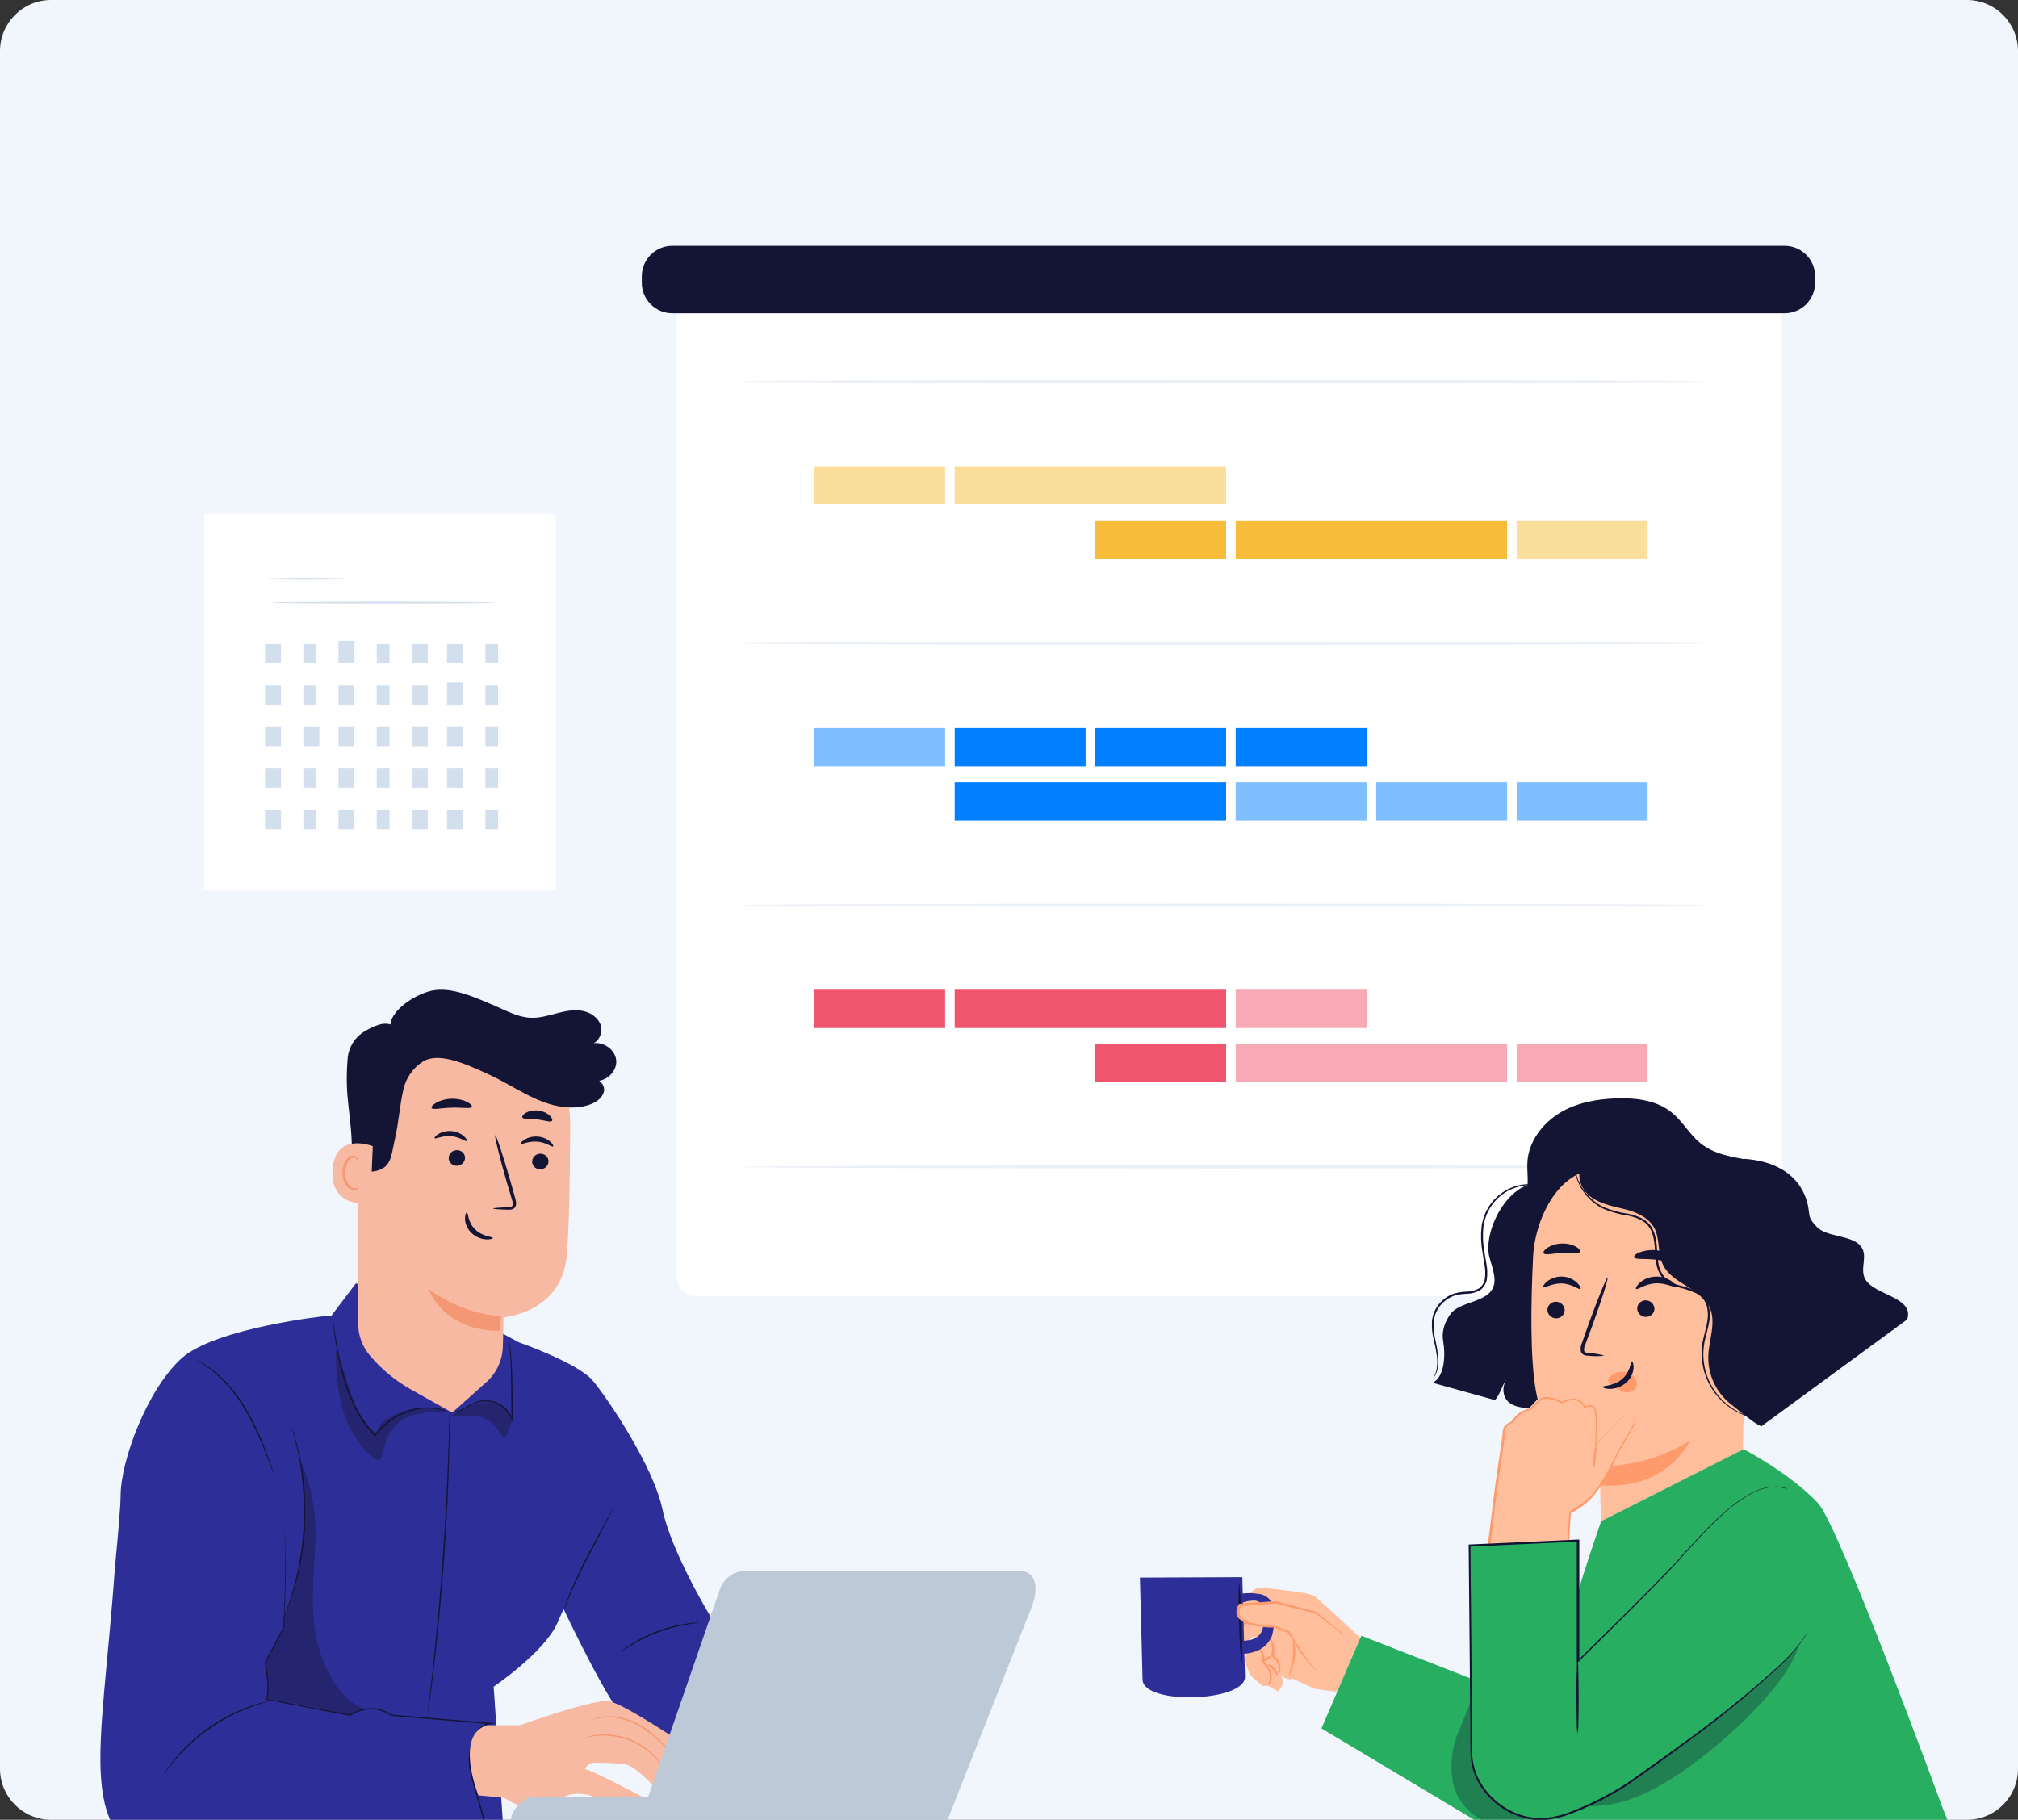 <svg width="632" height="570" viewBox="0 0 632 570" fill="none" xmlns="http://www.w3.org/2000/svg">
<rect x="0" y="0" width="632" height="570" fill="#333333" stroke="none"/>
<g clip-path="url(#clip0_4035_93107)">
<path d="M0 16C0 7.163 7.163 0 16 0H616C624.837 0 632 7.163 632 16V554C632 562.837 624.837 570 616 570H16C7.163 570 0 562.837 0 554V16Z" fill="#F1F6FD"/>
<path d="M552 91H218C214.686 91 212 93.686 212 97V400C212 403.314 214.686 406 218 406H552C555.314 406 558 403.314 558 400V97C558 93.686 555.314 91 552 91Z" fill="white"/>
<rect opacity="0.5" x="255" y="146" width="41" height="12" fill="#F8BC3B"/>
<rect x="343" y="163" width="41" height="12" fill="#F8BC3B"/>
<rect opacity="0.5" x="475" y="163" width="41" height="12" fill="#F8BC3B"/>
<rect opacity="0.5" x="299" y="146" width="85" height="12" fill="#F8BC3B"/>
<rect x="387" y="163" width="85" height="12" fill="#F8BC3B"/>
<rect x="255" y="310" width="41" height="12" fill="#F1556E"/>
<rect opacity="0.5" x="387" y="310" width="41" height="12" fill="#F1556E"/>
<rect x="343" y="327" width="41" height="12" fill="#F1556E"/>
<rect opacity="0.5" x="475" y="327" width="41" height="12" fill="#F1556E"/>
<rect x="299" y="310" width="85" height="12" fill="#F1556E"/>
<rect opacity="0.5" x="387" y="327" width="85" height="12" fill="#F1556E"/>
<rect opacity="0.5" x="255" y="228" width="41" height="12" fill="#0080FF"/>
<rect x="299" y="228" width="41" height="12" fill="#0080FF"/>
<rect x="343" y="228" width="41" height="12" fill="#0080FF"/>
<rect x="387" y="228" width="41" height="12" fill="#0080FF"/>
<rect opacity="0.5" x="431" y="245" width="41" height="12" fill="#0080FF"/>
<rect opacity="0.5" x="387" y="245" width="41" height="12" fill="#0080FF"/>
<rect opacity="0.5" x="475" y="245" width="41" height="12" fill="#0080FF"/>
<rect x="299" y="245" width="85" height="12" fill="#0080FF"/>
<path d="M534 119.5C534 119.769 466.38 120 383 120C299.621 120 232 119.769 232 119.5C232 119.231 299.597 119 383 119C466.403 119 534 119.231 534 119.5Z" fill="#EBF0F7"/>
<path d="M534 201.5C534 201.788 466.38 202 383 202C299.621 202 232 201.788 232 201.5C232 201.212 299.597 201 383 201C466.403 201 534 201.25 534 201.5Z" fill="#EBF0F7"/>
<path d="M534 283.5C534 283.788 466.38 284 383 284C299.621 284 232 283.788 232 283.5C232 283.212 299.597 283 383 283C466.403 283 534 283.231 534 283.5Z" fill="#EBF0F7"/>
<path d="M534 365.5C534 365.769 466.38 366 383 366C299.621 366 232 365.769 232 365.5C232 365.231 299.597 365 383 365C466.403 365 534 365.212 534 365.5Z" fill="#EBF0F7"/>
<path d="M558.914 77H210.544C205.273 77 201 81.273 201 86.544V88.571C201 93.842 205.273 98.115 210.544 98.115H558.914C564.185 98.115 568.458 93.842 568.458 88.571V86.544C568.458 81.273 564.185 77 558.914 77Z" fill="#141434"/>
<path d="M96.525 507.23C96.528 507.214 96.457 507.188 96.315 507.148C96.173 507.116 95.954 507.088 95.673 507.113C95.118 507.153 94.287 507.479 93.661 508.3C93.011 509.106 92.853 510.505 93.459 511.719C93.752 512.325 94.203 512.897 94.803 513.328C95.406 513.762 96.153 514.02 96.934 514.07C97.713 514.117 98.508 513.942 99.127 513.499C99.761 513.075 100.142 512.383 100.266 511.713C100.501 510.351 99.946 509.124 99.213 508.427C97.667 507.111 96.299 507.066 96.33 507.194C96.335 507.21 96.405 507.202 96.54 507.232C96.676 507.264 96.874 507.327 97.121 507.43C97.605 507.641 98.328 507.989 98.996 508.645C99.632 509.292 100.104 510.446 99.872 511.635C99.752 512.218 99.424 512.796 98.883 513.152C98.355 513.523 97.657 513.678 96.959 513.637C96.262 513.593 95.585 513.361 95.05 512.981C94.51 512.601 94.093 512.088 93.818 511.544C93.256 510.447 93.362 509.223 93.911 508.479C94.446 507.714 95.186 507.366 95.697 507.28C95.998 507.224 96.227 507.231 96.366 507.238C96.467 507.243 96.521 507.248 96.524 507.23L96.525 507.23Z" fill="#141434"/>
<path d="M74.947 494.778C74.95 494.815 75.207 494.79 75.674 494.765C76.308 494.731 77.332 494.697 78.64 494.818C80.892 495.014 84.032 495.824 86.879 497.813C89.725 499.805 91.559 502.476 92.514 504.521C93.489 506.58 93.728 507.996 93.814 507.973C93.838 507.968 93.799 507.613 93.66 506.984C93.521 506.355 93.253 505.456 92.794 504.393C91.896 502.278 90.055 499.505 87.129 497.458C84.202 495.413 80.962 494.633 78.665 494.512C77.508 494.444 76.57 494.5 75.93 494.584C75.29 494.668 74.943 494.753 74.947 494.779L74.947 494.778Z" fill="#141434"/>
<path d="M114.84 520.281C114.864 520.269 114.761 520.012 114.52 519.574C114.281 519.134 113.883 518.524 113.308 517.835C112.174 516.457 110.194 514.796 107.569 513.903C104.942 513.009 102.359 513.117 100.618 513.517C99.741 513.712 99.053 513.953 98.595 514.156C98.137 514.356 97.897 514.496 97.908 514.52C97.938 514.596 98.944 514.125 100.678 513.818C102.395 513.504 104.893 513.452 107.429 514.314C109.964 515.177 111.909 516.741 113.077 518.037C114.262 519.337 114.771 520.323 114.841 520.281H114.84Z" fill="#141434"/>
<path d="M88.223 523.692C88.254 523.734 88.827 523.386 89.638 522.672C90.448 521.961 91.474 520.857 92.369 519.467C93.262 518.075 93.843 516.685 94.153 515.654C94.465 514.62 94.544 513.955 94.493 513.945C94.358 513.903 93.772 516.516 92.003 519.233C90.265 521.968 88.129 523.587 88.223 523.692Z" fill="#141434"/>
<path d="M50.075 508.39C50.079 508.376 50.008 508.348 49.866 508.309C49.723 508.277 49.505 508.248 49.224 508.273C48.668 508.313 47.837 508.639 47.212 509.46C46.562 510.266 46.404 511.665 47.009 512.88C47.303 513.486 47.753 514.057 48.354 514.488C48.956 514.922 49.705 515.181 50.484 515.23C51.263 515.276 52.058 515.101 52.678 514.66C53.312 514.235 53.694 513.542 53.816 512.874C54.051 511.511 53.497 510.286 52.764 509.587C51.219 508.272 49.85 508.225 49.879 508.354C49.887 508.371 49.956 508.362 50.091 508.393C50.227 508.424 50.425 508.489 50.672 508.591C51.156 508.802 51.879 509.149 52.547 509.807C53.183 510.453 53.655 511.607 53.424 512.795C53.303 513.379 52.975 513.955 52.434 514.311C51.906 514.683 51.208 514.838 50.51 514.797C49.812 514.753 49.136 514.521 48.601 514.142C48.061 513.762 47.645 513.248 47.37 512.704C46.808 511.607 46.913 510.384 47.463 509.639C47.998 508.874 48.737 508.526 49.249 508.441C49.552 508.384 49.78 508.391 49.92 508.398C50.018 508.403 50.072 508.408 50.075 508.39H50.075Z" fill="#141434"/>
<path d="M68.391 521.442C68.415 521.429 68.312 521.172 68.071 520.733C67.831 520.295 67.434 519.684 66.859 518.994C65.725 517.618 63.746 515.957 61.12 515.062C58.493 514.17 55.909 514.278 54.169 514.678C53.292 514.872 52.604 515.114 52.146 515.315C51.687 515.515 51.448 515.657 51.46 515.681C51.489 515.757 52.495 515.285 54.229 514.979C55.946 514.666 58.443 514.611 60.98 515.475C63.515 516.338 65.46 517.902 66.627 519.197C67.812 520.497 68.322 521.484 68.391 521.442Z" fill="#141434"/>
<path d="M41.782 524.854C41.813 524.895 42.386 524.547 43.196 523.833C44.008 523.122 45.032 522.017 45.928 520.627C46.821 519.236 47.401 517.845 47.712 516.814C48.025 515.781 48.103 515.116 48.052 515.105C47.917 515.063 47.331 517.676 45.563 520.393C43.823 523.128 41.688 524.748 41.782 524.854V524.854Z" fill="#141434"/>
<path d="M56.736 514.867C56.74 514.868 56.759 514.816 56.79 514.71C56.824 514.585 56.867 514.432 56.92 514.236C57.034 513.795 57.193 513.178 57.398 512.385C57.804 510.738 58.389 508.365 59.129 505.364C59.849 502.332 60.72 498.667 61.715 494.481C62.677 490.281 63.795 485.563 64.793 480.378L64.559 480.532C72.49 482.377 81.535 484.481 91.126 486.712L91.347 486.763L91.388 486.542C91.528 485.815 91.678 485.033 91.829 484.247C93.148 477.363 94.417 470.734 95.604 464.532L95.347 464.692C105.329 467.384 114.453 468.7 121.718 469.298L121.864 469.31L121.88 469.167C122.561 463.578 123.11 459.073 123.49 455.937C123.669 454.4 123.808 453.199 123.905 452.358C123.946 451.965 123.978 451.658 124.002 451.429C124.021 451.218 124.028 451.111 124.02 451.11C124.013 451.109 123.993 451.215 123.959 451.423C123.925 451.651 123.878 451.958 123.821 452.348C123.704 453.186 123.539 454.383 123.328 455.917C122.914 459.048 122.319 463.548 121.582 469.129L121.744 468.997C114.498 468.352 105.404 466.999 95.455 464.294L95.241 464.235L95.198 464.454C94.004 470.655 92.728 477.282 91.403 484.164C91.25 484.951 91.101 485.734 90.962 486.459L91.224 486.289C81.629 484.075 72.581 481.987 64.646 480.156L64.449 480.11L64.412 480.309C63.435 485.48 62.339 490.207 61.403 494.41C60.443 498.604 59.601 502.274 58.905 505.311C58.21 508.322 57.661 510.703 57.279 512.356C57.099 513.155 56.96 513.776 56.859 514.222C56.818 514.42 56.786 514.576 56.759 514.702C56.738 514.81 56.73 514.866 56.735 514.867L56.736 514.867Z" fill="#FBFBFA"/>
<path d="M70.854 511.883C70.881 511.89 70.99 511.48 71.166 510.727C71.35 509.903 71.589 508.823 71.88 507.511C72.469 504.776 73.266 500.955 74.144 496.626L73.883 496.797C74.685 496.983 75.526 497.179 76.381 497.378C81.276 498.513 85.711 499.515 88.927 500.22C90.482 500.552 91.768 500.825 92.74 501.032C93.643 501.215 94.145 501.302 94.152 501.273C94.159 501.243 93.669 501.101 92.778 500.868C91.814 500.627 90.54 500.307 88.996 499.921C85.799 499.139 81.374 498.089 76.48 496.954C75.624 496.757 74.783 496.564 73.981 496.378L73.764 496.327L73.72 496.549C72.857 500.876 72.114 504.703 71.6 507.451C71.36 508.774 71.164 509.863 71.014 510.693C70.885 511.457 70.828 511.877 70.854 511.883Z" fill="#EA5663"/>
<path d="M101.671 496.681C101.701 496.687 101.811 496.266 101.984 495.503C102.165 494.657 102.398 493.567 102.677 492.258C103.244 489.516 103.998 485.722 104.803 481.527C104.853 481.271 104.901 481.015 104.947 480.777L104.677 480.946C108.648 482.018 112.259 482.786 114.875 483.259C116.184 483.496 117.243 483.666 117.977 483.768C118.71 483.87 119.116 483.91 119.121 483.88C119.126 483.851 118.728 483.758 118.005 483.605C117.202 483.438 116.172 483.223 114.934 482.965C112.337 482.417 108.748 481.602 104.79 480.527L104.564 480.466L104.52 480.696C104.475 480.933 104.425 481.189 104.376 481.445C103.57 485.641 102.865 489.444 102.376 492.201C102.15 493.52 101.964 494.619 101.818 495.472C101.696 496.245 101.642 496.675 101.672 496.681L101.671 496.681Z" fill="#EA5663"/>
<path d="M132.679 472.643C132.799 472.658 133.046 471.486 133.232 470.026C133.416 468.565 133.47 467.369 133.35 467.354C133.232 467.339 132.985 468.51 132.8 469.971C132.613 471.432 132.561 472.627 132.679 472.643Z" fill="#EA5663"/>
<path d="M222.626 506.514C222.626 506.514 210.249 486.174 207.466 472.75C204.685 459.324 190.312 438.029 185.675 432.474C181.038 426.92 162.492 420.438 162.492 420.438L155.654 416.756L102.681 412.106C102.681 412.106 67.443 415.81 56.778 425.531C46.115 435.252 37.769 457.473 37.769 468.582C37.769 471.468 37.042 480.092 35.967 491.281C31.737 551.183 22.723 576.61 54.037 583.983L158.66 587.906L154.611 528.3C154.611 528.3 170.375 517.653 174.548 508.394C178.72 499.136 176.402 503.764 176.402 503.764C176.402 503.764 191.201 535.175 196.301 538.878C201.402 542.582 260.682 560.746 260.682 560.746L268.801 529.685L222.626 506.514Z" fill="#2E2E98"/>
<path d="M89.108 506.226C89.123 506.231 89.21 506.039 89.364 505.665C89.531 505.25 89.749 504.704 90.023 504.023C90.31 503.31 90.65 502.434 90.984 501.394C91.323 500.357 91.76 499.19 92.115 497.861C92.498 496.542 92.92 495.096 93.271 493.516C93.678 491.95 93.99 490.251 94.332 488.466C94.943 484.883 95.43 480.907 95.602 476.713C95.751 472.514 95.582 468.513 95.244 464.892C95.03 463.087 94.856 461.367 94.563 459.776C94.426 458.979 94.319 458.205 94.169 457.47C94.014 456.736 93.865 456.032 93.723 455.359C93.463 454.009 93.114 452.813 92.844 451.757C92.582 450.696 92.306 449.797 92.065 449.068C91.838 448.369 91.656 447.81 91.518 447.385C91.388 447.002 91.314 446.804 91.299 446.808C91.284 446.813 91.332 447.021 91.435 447.411C91.553 447.842 91.708 448.408 91.903 449.115C92.117 449.85 92.37 450.754 92.608 451.817C92.855 452.876 93.182 454.073 93.422 455.423C93.555 456.096 93.694 456.799 93.839 457.531C93.979 458.265 94.077 459.037 94.206 459.832C94.483 461.419 94.642 463.132 94.845 464.932C95.159 468.537 95.315 472.519 95.168 476.695C94.996 480.869 94.524 484.827 93.936 488.397C93.607 490.177 93.309 491.872 92.92 493.436C92.586 495.011 92.183 496.457 91.819 497.777C91.484 499.106 91.07 500.275 90.754 501.317C90.442 502.361 90.127 503.243 89.864 503.964C89.623 504.657 89.43 505.212 89.283 505.633C89.154 506.017 89.093 506.22 89.108 506.226V506.226Z" fill="#141434"/>
<path d="M51.35 555.672C51.363 555.681 51.458 555.57 51.629 555.354C51.825 555.096 52.065 554.78 52.354 554.396C52.661 553.974 53.042 553.464 53.516 552.894C53.984 552.322 54.492 551.647 55.121 550.961C55.731 550.258 56.403 549.491 57.175 548.713C57.916 547.909 58.777 547.116 59.666 546.267C61.488 544.613 63.582 542.896 65.912 541.272C68.256 539.668 70.605 538.317 72.798 537.199C73.907 536.668 74.954 536.143 75.971 535.734C76.971 535.287 77.927 534.93 78.802 534.608C79.667 534.262 80.478 534.028 81.179 533.792C81.88 533.55 82.494 533.374 82.997 533.237C83.458 533.101 83.838 532.989 84.151 532.896C84.414 532.814 84.55 532.763 84.547 532.749C84.544 532.734 84.4 532.756 84.13 532.812C83.812 532.883 83.424 532.968 82.953 533.073C82.442 533.185 81.819 533.338 81.108 533.559C80.397 533.775 79.576 533.991 78.698 534.319C77.811 534.625 76.844 534.967 75.831 535.402C74.802 535.799 73.742 536.315 72.619 536.841C70.401 537.947 68.026 539.298 65.664 540.915C63.316 542.551 61.212 544.293 59.393 545.974C58.505 546.837 57.648 547.645 56.912 548.467C56.146 549.259 55.484 550.042 54.886 550.763C54.268 551.466 53.776 552.157 53.323 552.746C52.865 553.332 52.503 553.86 52.216 554.298C51.953 554.701 51.735 555.033 51.556 555.305C51.409 555.538 51.338 555.664 51.35 555.672L51.35 555.672Z" fill="#141434"/>
<path d="M133.9 537.228C133.907 537.229 133.926 537.148 133.953 536.987C133.982 536.803 134.02 536.568 134.066 536.274C134.161 535.616 134.293 534.697 134.461 533.528C134.799 531.142 135.247 527.683 135.76 523.406C136.789 514.85 138.016 503.004 138.977 489.89C139.931 476.772 140.438 464.873 140.661 456.258C140.775 451.951 140.835 448.465 140.848 446.056C140.851 444.875 140.854 443.947 140.855 443.281C140.853 442.985 140.85 442.747 140.847 442.559C140.843 442.398 140.837 442.314 140.829 442.313C140.821 442.313 140.813 442.397 140.803 442.559C140.794 442.746 140.783 442.983 140.769 443.279C140.747 443.944 140.717 444.873 140.678 446.053C140.601 448.491 140.49 451.967 140.355 456.248C140.052 464.858 139.498 476.747 138.543 489.858C137.583 502.966 136.405 514.809 135.454 523.37C134.967 527.626 134.571 531.081 134.294 533.506C134.161 534.679 134.055 535.602 133.98 536.263C133.951 536.558 133.928 536.795 133.909 536.982C133.896 537.143 133.893 537.228 133.9 537.228H133.9Z" fill="#141434"/>
<path d="M176.528 504.363C176.557 504.373 176.757 503.918 177.097 503.087C177.429 502.255 177.928 501.056 178.557 499.584C179.813 496.635 181.686 492.623 183.92 488.271C186.161 483.957 188.188 480.055 189.7 477.145C190.428 475.714 191.007 474.553 191.391 473.74C191.777 472.929 191.977 472.475 191.951 472.462C191.924 472.448 191.673 472.877 191.24 473.664C190.777 474.518 190.166 475.643 189.428 477.003C187.906 479.827 185.773 483.714 183.533 488.074C181.295 492.432 179.459 496.479 178.272 499.465C177.679 500.958 177.223 502.175 176.938 503.028C176.648 503.878 176.501 504.352 176.528 504.362V504.363Z" fill="#141434"/>
<path d="M194.402 517.44C194.42 517.464 194.739 517.268 195.299 516.895C195.854 516.515 196.674 515.989 197.7 515.365C199.751 514.114 202.694 512.557 206.126 511.27C209.562 509.989 212.805 509.233 215.174 508.832C216.358 508.629 217.324 508.489 217.992 508.411C218.659 508.325 219.029 508.264 219.027 508.234C219.025 508.204 218.651 508.209 217.976 508.242C217.3 508.269 216.325 508.363 215.126 508.528C212.73 508.855 209.442 509.57 205.973 510.862C202.509 512.163 199.559 513.779 197.538 515.104C196.525 515.766 195.728 516.334 195.2 516.757C194.668 517.175 194.384 517.416 194.402 517.441V517.44Z" fill="#141434"/>
<path d="M104.056 412.178C104.041 412.181 104.058 412.413 104.104 412.857C104.159 413.339 104.233 413.983 104.325 414.792C104.543 416.47 104.844 418.899 105.354 421.883C105.866 424.864 106.562 428.41 107.695 432.258C108.857 436.087 110.464 440.247 112.95 444.175C114.234 446.246 115.76 448.077 117.305 449.748L117.475 449.932L117.63 449.727C119.874 446.735 122.726 444.534 125.561 443.158C126.967 442.435 128.4 441.993 129.737 441.622C131.091 441.324 132.368 441.124 133.539 441.112C135.879 441.055 137.74 441.458 138.956 441.873C140.172 442.298 140.81 442.614 140.828 442.574C140.834 442.562 140.678 442.479 140.372 442.331C140.061 442.199 139.626 441.931 139.005 441.733C137.792 441.269 135.913 440.816 133.533 440.837C132.342 440.832 131.041 441.016 129.66 441.303C128.298 441.665 126.835 442.102 125.398 442.826C122.504 444.203 119.586 446.425 117.288 449.474L117.611 449.453C116.092 447.798 114.587 445.989 113.317 443.942C110.861 440.06 109.255 435.943 108.079 432.144C106.932 428.325 106.206 424.797 105.656 421.829C105.108 418.86 104.762 416.437 104.493 414.769C104.367 413.965 104.266 413.324 104.191 412.845C104.117 412.405 104.071 412.176 104.056 412.178L104.056 412.178Z" fill="#141434"/>
<path d="M103.344 412.703L111.393 402.051L120.139 402.326L148.566 417.32L103.344 412.703Z" fill="#2E2E98"/>
<path d="M140.827 442.574C140.829 442.589 140.988 442.584 141.29 442.564C141.591 442.535 142.037 442.481 142.599 442.348C143.73 442.107 145.306 441.473 147.088 440.434C147.975 439.903 148.964 439.411 150.141 439.17C151.301 438.92 152.602 438.883 153.91 439.165C156.521 439.691 159.131 441.722 160.22 444.642L160.676 445.866L160.642 444.561C160.633 444.237 160.624 443.889 160.614 443.539C160.511 436.971 160.506 431.007 160.237 426.699C160.117 424.545 159.943 422.805 159.767 421.611C159.689 421.012 159.596 420.55 159.529 420.24C159.465 419.929 159.423 419.767 159.409 419.769C159.367 419.777 159.484 420.433 159.599 421.631C159.723 422.827 159.849 424.564 159.929 426.715C160.119 431.017 160.077 436.966 160.179 443.55C160.188 443.902 160.198 444.249 160.207 444.575L160.628 444.492C159.478 441.42 156.735 439.31 153.991 438.778C151.228 438.199 148.638 439.023 146.937 440.173C145.182 441.241 143.663 441.9 142.559 442.189C141.459 442.495 140.821 442.53 140.827 442.574L140.827 442.574Z" fill="#141434"/>
<path d="M112.174 350.618L112.173 414.582C112.173 418.235 113.467 421.774 115.825 424.568C119.441 428.854 123.798 432.458 128.689 435.208L141.612 442.474L152.301 432.946C155.445 430.143 157.308 426.184 157.476 421.98C157.661 417.32 157.66 412.626 157.66 412.626C157.66 412.626 175.772 411.327 177.471 393.497C178.272 385.101 178.526 367.904 178.57 352.058C178.62 333.978 164.734 318.9 146.688 317.408L146.177 317.366C127.487 316.914 112.109 331.952 112.174 350.618H112.174Z" fill="#F7B9A1"/>
<path d="M156.93 412.211C156.93 412.211 145.555 412.195 134.171 403.671C134.171 403.671 138.615 416.972 156.588 416.838L156.93 412.211Z" fill="#F39873"/>
<path d="M171.775 363.882C171.71 365.231 170.513 366.291 169.099 366.25C167.689 366.208 166.595 365.084 166.66 363.734C166.723 362.384 167.92 361.323 169.331 361.364C170.744 361.405 171.838 362.532 171.775 363.882Z" fill="#141434"/>
<path d="M173.226 359.092C172.882 359.398 171.067 357.81 168.318 357.59C165.577 357.331 163.443 358.576 163.173 358.214C163.039 358.054 163.411 357.481 164.341 356.915C165.259 356.352 166.784 355.855 168.495 356.004C170.206 356.155 171.593 356.902 172.367 357.615C173.158 358.332 173.395 358.956 173.226 359.092V359.092Z" fill="#141434"/>
<path d="M145.634 362.776C145.571 364.126 144.373 365.184 142.96 365.144C141.55 365.103 140.455 363.979 140.519 362.628C140.582 361.279 141.78 360.218 143.192 360.259C144.605 360.299 145.699 361.426 145.634 362.776V362.776Z" fill="#141434"/>
<path d="M146.18 357.372C145.835 357.678 144.016 356.09 141.271 355.87C138.529 355.612 136.396 356.856 136.125 356.495C135.992 356.334 136.361 355.761 137.295 355.195C138.211 354.631 139.737 354.135 141.448 354.283C143.157 354.435 144.545 355.183 145.319 355.894C146.109 356.612 146.347 357.237 146.18 357.372Z" fill="#141434"/>
<path d="M154.467 378.538C154.467 378.382 156.199 378.228 158.996 378.104C159.703 378.089 160.379 378.005 160.536 377.537C160.743 377.044 160.512 376.265 160.24 375.421C159.721 373.673 159.178 371.839 158.608 369.917C156.355 362.085 154.788 355.669 155.104 355.581C155.421 355.493 157.503 361.77 159.755 369.602C160.293 371.532 160.809 373.372 161.298 375.132C161.497 375.95 161.879 376.89 161.434 377.911C161.201 378.419 160.655 378.756 160.195 378.84C159.734 378.939 159.339 378.914 158.991 378.907C156.192 378.827 154.464 378.696 154.467 378.539L154.467 378.538Z" fill="#141434"/>
<path d="M146.218 379.768C146.668 379.779 146.425 382.756 148.803 385.081C151.175 387.412 154.382 387.34 154.37 387.758C154.397 387.948 153.615 388.277 152.27 388.203C150.951 388.14 149.063 387.558 147.609 386.137C146.159 384.712 145.632 382.928 145.632 381.697C145.622 380.444 146.015 379.734 146.218 379.768H146.218Z" fill="#141434"/>
<path d="M147.781 346.681C147.448 347.405 144.734 346.825 141.48 346.946C138.221 347.002 135.544 347.73 135.172 347.026C135.008 346.689 135.519 346.025 136.63 345.391C137.731 344.756 139.45 344.207 141.404 344.152C143.356 344.101 145.102 344.555 146.237 345.128C147.38 345.702 147.927 346.338 147.782 346.681H147.781Z" fill="#141434"/>
<path d="M172.876 351.07C172.341 351.653 170.502 350.85 168.228 350.632C165.963 350.333 163.991 350.703 163.601 350.015C163.433 349.682 163.788 349.083 164.679 348.563C165.557 348.043 166.985 347.679 168.545 347.855C170.105 348.033 171.413 348.71 172.152 349.413C172.903 350.12 173.114 350.784 172.876 351.07Z" fill="#141434"/>
<path d="M132.429 332.488L132.325 332.557C129.293 334.567 127.142 337.66 126.345 341.206C126.316 341.33 126.29 341.449 126.265 341.561C125.144 346.594 124.842 351.785 123.671 356.806C122.501 361.828 122.716 365.666 117.678 366.798C114.5 367.512 111.796 365.746 110.662 363.953C110.224 363.259 110.216 362.388 110.22 361.567C110.286 349.195 107.793 344.391 108.882 331.537C109.178 328.039 111.1 324.892 114.118 323.089C116.973 321.384 120.43 319.656 123.308 321.319C126.194 322.987 129.603 328.903 131.729 331.468L132.43 332.488H132.429Z" fill="#141434"/>
<path d="M116.754 359.031C116.46 358.875 104.77 354.388 104.149 366.624C103.528 378.859 115.96 376.959 115.999 376.608C116.038 376.259 116.754 359.031 116.754 359.031Z" fill="#F7B9A1"/>
<path d="M112.486 371.784C112.434 371.742 112.265 371.922 111.895 372.069C111.536 372.212 110.925 372.292 110.298 372.021C109.028 371.481 108.042 369.373 108.094 367.166C108.12 366.05 108.407 365.002 108.847 364.144C109.267 363.268 109.878 362.672 110.536 362.589C111.192 362.472 111.634 362.886 111.767 363.237C111.913 363.587 111.823 363.827 111.887 363.852C111.919 363.884 112.16 363.66 112.087 363.15C112.049 362.905 111.92 362.609 111.644 362.359C111.362 362.105 110.936 361.962 110.479 361.988C109.53 362.005 108.636 362.831 108.153 363.772C107.617 364.715 107.268 365.893 107.239 367.145C107.192 369.614 108.34 371.985 110.085 372.586C110.936 372.854 111.669 372.631 112.055 372.361C112.449 372.079 112.528 371.807 112.486 371.783L112.486 371.784Z" fill="#F39873"/>
<path d="M122.737 323.173C120.134 318.044 128.959 311.714 135.149 310.314C141.339 308.914 149.041 312.506 154.881 314.99C158.564 316.558 162.194 318.619 166.195 318.785C168.877 318.896 171.509 318.135 174.107 317.453C176.703 316.771 179.399 316.156 182.052 316.559C184.707 316.961 187.34 318.606 188.147 321.162C188.956 323.72 187.223 326.987 184.542 327.137C188.078 325.56 192.77 328.403 193.003 332.264C193.237 336.123 188.924 339.51 185.221 338.375C187.069 337.204 189.553 339.596 189.159 341.745C188.765 343.894 186.666 345.308 184.598 346.018C179.315 347.832 173.432 346.628 168.303 344.419C163.174 342.21 158.511 339.044 153.438 336.708C148.366 334.373 139.889 330.233 134.486 331.647C130.508 332.688 127.432 337.114 125.335 335.908C123.308 334.742 122.154 332.425 121.921 330.101C121.69 327.777 122.215 325.451 122.738 323.173H122.737Z" fill="#141434"/>
<path d="M151.96 570.639L151.883 570.366C151.091 567.549 150.307 564.755 149.528 561.984L149.471 561.78C149.102 560.462 148.734 559.151 148.367 557.845L148.325 557.699C147.947 556.373 147.576 555.07 147.399 553.728C146.984 550.964 147.264 548.13 148.117 545.532C148.554 544.241 149.18 543.012 150.069 542.011C150.936 541.013 152.147 540.251 153.399 540.056L155.113 539.79L153.403 539.647C142.625 538.742 132.318 537.878 122.579 537.062C120.64 535.679 118.281 534.926 115.973 535.051C113.677 535.155 111.491 535.889 109.599 537.056L83.66 532.15C83.948 531.184 84.023 530.201 84.059 529.245C84.089 528.232 84.057 527.235 83.976 526.259C83.823 524.326 83.55 522.47 83.192 520.676C84.798 517.687 86.3 514.891 87.711 512.266L88.968 509.928L88.98 509.904L88.982 509.877C89.393 500.259 89.536 492.677 89.467 487.502C89.439 484.915 89.341 482.929 89.202 481.596C89.136 480.928 89.069 480.425 88.98 480.093C88.908 479.76 88.863 479.594 88.863 479.594C88.863 479.594 88.886 479.767 88.947 480.101C89.026 480.433 89.083 480.935 89.138 481.603C89.255 482.934 89.333 484.918 89.342 487.504C89.37 492.67 89.19 500.239 88.745 509.839C86.964 513.129 85.035 516.695 82.925 520.589L82.902 520.633L82.912 520.684C83.266 522.476 83.537 524.347 83.686 526.282C83.762 527.25 83.792 528.236 83.759 529.235C83.721 530.229 83.634 531.253 83.317 532.22L83.263 532.386L83.434 532.418C91.42 533.946 100.173 535.62 109.6 537.422L109.668 537.435L109.735 537.393C111.566 536.254 113.748 535.514 115.987 535.42C118.237 535.302 120.515 536.041 122.4 537.398L122.443 537.429L122.496 537.434L152.223 539.959C151.268 540.337 150.435 540.973 149.761 541.734C148.821 542.79 148.172 544.069 147.722 545.398C146.844 548.065 146.558 550.956 146.98 553.787C147.161 555.162 147.545 556.509 147.922 557.834L147.958 557.959C148.343 559.333 148.729 560.712 149.118 562.098C149.895 564.869 150.679 567.664 151.468 570.481C151.479 570.466 151.867 570.639 151.96 570.639Z" fill="#141434"/>
<path d="M61.343 425.867C61.326 425.9 61.872 426.203 62.831 426.79C63.792 427.374 65.143 428.287 66.697 429.555C69.827 432.069 73.592 436.241 76.713 441.52C79.836 446.801 81.91 451.985 83.398 455.72C84.114 457.552 84.7 459.055 85.133 460.163C85.328 460.649 85.489 461.046 85.618 461.367C85.733 461.64 85.8 461.782 85.813 461.777C85.828 461.771 85.788 461.621 85.7 461.337C85.591 461.009 85.456 460.601 85.292 460.104C84.928 459.038 84.389 457.498 83.686 455.61C82.269 451.843 80.234 446.618 77.086 441.298C73.942 435.977 70.097 431.789 66.892 429.316C65.298 428.066 63.91 427.186 62.917 426.643C62.43 426.356 62.026 426.18 61.762 426.045C61.493 425.915 61.35 425.854 61.343 425.867V425.867Z" fill="#141434"/>
<path opacity="0.4" d="M109.629 537.258C110.137 537.258 111.997 535.682 114.629 535.419C104.279 531.975 99.21 517.481 98.272 507.954C97.439 499.507 98.46 491.003 98.774 482.522C99.079 474.263 97.732 465.738 94.377 458.178C94.456 458.647 94.529 459.131 94.614 459.622C94.907 461.213 95.081 462.933 95.296 464.739C95.633 468.36 95.802 472.361 95.653 476.559C95.481 480.753 94.995 484.73 94.383 488.313C94.041 490.097 93.729 491.797 93.323 493.363C92.972 494.942 92.55 496.388 92.167 497.708C91.811 499.036 91.375 500.203 91.036 501.24C90.701 502.28 90.361 503.156 90.075 503.869C89.8 504.55 89.582 505.097 89.415 505.511C89.296 505.797 89.218 505.978 89.181 506.044C89.136 507.235 89.087 508.462 89.033 509.724L89.031 509.75L89.019 509.774C87.252 513.064 85.336 516.629 83.243 520.523C83.601 522.316 83.873 524.173 84.027 526.106C84.108 527.081 84.14 528.078 84.111 529.092C84.074 530.047 84 531.03 83.711 531.996C87.277 532.67 90.995 533.373 94.856 534.104C99.032 534.736 103.104 536.012 107.261 536.733C107.66 536.802 109.22 537.258 109.629 537.258ZM89.185 505.945C89.213 505.846 89.263 505.69 89.334 505.479C89.374 505.363 89.418 505.238 89.466 505.103C89.401 505.239 89.335 505.376 89.268 505.513C89.268 505.513 89.243 505.643 89.187 505.891C89.187 505.909 89.186 505.927 89.185 505.945ZM95.268 472.189C95.236 469.593 95.099 467.107 94.896 464.778C94.811 464.024 94.734 463.286 94.652 462.566C94.979 465.931 95.19 469.12 95.268 472.189Z" fill="#141434"/>
<path d="M89.13 506.198C89.167 506.132 89.245 505.951 89.364 505.665C89.531 505.25 89.749 504.704 90.023 504.023C90.31 503.31 90.65 502.434 90.984 501.394C91.323 500.357 91.76 499.19 92.115 497.862C92.498 496.542 92.92 495.096 93.271 493.517C93.678 491.95 93.99 490.251 94.332 488.467C94.943 484.883 95.43 480.907 95.602 476.713C95.751 472.515 95.582 468.513 95.244 464.893C95.03 463.087 94.856 461.367 94.563 459.776C94.478 459.284 94.405 458.801 94.326 458.332C94.236 458.127 94.145 457.924 94.051 457.723C94.26 459.433 94.444 461.097 94.601 462.72C94.683 463.44 94.76 464.179 94.845 464.932C95.048 467.261 95.185 469.748 95.217 472.343C95.406 479.772 94.81 486.492 93.164 493.274C92.239 497.085 91.341 501.175 89.414 505.257C89.367 505.392 89.323 505.517 89.283 505.633C89.212 505.844 89.162 506 89.133 506.1C89.132 506.132 89.131 506.165 89.13 506.198Z" fill="#141434"/>
<path d="M94.801 534.258C90.939 533.528 87.222 532.824 83.656 532.15C83.944 531.184 84.019 530.201 84.055 529.246C84.085 528.232 84.053 527.235 83.972 526.26C83.818 524.327 83.546 522.47 83.188 520.678C85.281 516.783 87.197 513.218 88.964 509.929L88.976 509.905L88.978 509.878C89.031 508.616 89.081 507.389 89.126 506.198C89.127 506.165 89.129 506.132 89.129 506.1C89.13 506.082 89.131 506.064 89.132 506.046C89.076 506.293 88.988 506.655 88.863 507.12C88.824 508.007 88.784 508.914 88.742 509.839C87.858 511.47 86.938 513.171 85.978 514.945C85.463 516.066 84.874 517.26 84.202 518.508C83.796 519.259 83.218 519.865 83.043 520.656C83.043 520.656 83.175 521.804 83.335 523.176C83.457 524.013 83.557 524.864 83.635 525.728C83.712 526.381 83.781 526.947 83.826 527.306C84.035 528.957 83.459 532.269 83.459 532.269C83.459 532.269 87.817 533.119 89.113 533.344C91.004 533.672 92.901 533.971 94.801 534.259V534.258Z" fill="#141434"/>
<path opacity="0.4" d="M157.802 450.029C157.892 450.029 157.986 450.013 158.081 449.976C158.464 449.829 158.653 449.409 158.804 449.027C159.3 447.775 159.796 446.523 160.291 445.271L160.387 445.558C160.368 445.298 160.331 445.041 160.276 444.789L160.221 444.642C159.459 442.599 157.952 440.991 156.221 440.029C156.085 439.967 155.947 439.909 155.807 439.855C154.703 439.43 153.533 439.245 152.352 439.245C150.961 439.245 149.556 439.502 148.231 439.928C148.012 439.997 147.797 440.071 147.583 440.149C147.414 440.241 147.25 440.338 147.089 440.433C145.716 441.234 144.465 441.795 143.446 442.12C142.734 442.522 142.03 442.94 141.329 443.357C142.021 443.5 142.721 443.549 143.425 443.549C144.122 443.549 144.823 443.502 145.524 443.455C146.225 443.408 146.927 443.362 147.627 443.362C148.079 443.362 148.529 443.381 148.978 443.432C152.106 443.793 154.994 445.818 156.391 448.635C156.699 449.255 157.19 450.029 157.802 450.029H157.802Z" fill="#141434"/>
<path d="M160.281 444.789C159.83 442.701 158.202 440.929 156.226 440.029C157.957 440.991 159.464 442.599 160.226 444.642L160.281 444.789ZM143.451 442.12C144.47 441.795 145.721 441.234 147.094 440.433C147.255 440.338 147.419 440.241 147.588 440.149C146.152 440.671 144.787 441.367 143.451 442.12H143.451Z" fill="#141434"/>
<path opacity="0.4" d="M118.479 457.382C118.507 457.382 118.536 457.38 118.565 457.377C119.174 457.311 119.46 456.607 119.616 456.016C120.43 452.941 121.187 449.718 123.206 447.258C125.087 444.966 127.898 443.585 130.784 442.898C133.66 442.214 136.643 442.157 139.6 442.106C139.407 442.033 139.193 441.955 138.958 441.873C137.819 441.485 136.117 441.106 133.984 441.106C133.838 441.106 133.69 441.108 133.541 441.112C132.37 441.124 131.093 441.324 129.738 441.622C128.401 441.993 126.969 442.436 125.563 443.158C122.935 444.434 120.292 446.418 118.132 449.083C118.134 449.092 118.135 449.101 118.136 449.109C118.131 449.106 118.126 449.102 118.121 449.099C117.955 449.304 117.792 449.513 117.632 449.726L117.477 449.932L117.307 449.747C115.762 448.077 114.236 446.246 112.952 444.175C110.466 440.247 108.859 436.087 107.697 432.258C106.929 429.651 106.362 427.181 105.917 424.933C105.672 424.42 105.412 423.916 105.134 423.418C105.234 429.605 105.652 435.855 107.457 441.775C109.263 447.696 112.57 453.314 117.565 456.978C117.837 457.179 118.146 457.382 118.479 457.382V457.382ZM117.446 449.269C117.552 449.132 117.66 448.996 117.769 448.861C116.66 448.085 115.683 447.16 114.82 446.13C115.657 447.244 116.547 448.284 117.445 449.269H117.446ZM118.122 448.438C120.272 445.916 122.844 444.042 125.4 442.826C126.837 442.102 128.3 441.665 129.662 441.304C130.165 441.199 130.656 441.108 131.136 441.035C127.744 441.366 124.422 442.432 121.503 444.191C120.6 444.735 119.723 445.354 119.067 446.179C118.553 446.827 118.189 447.621 118.121 448.438L118.122 448.438ZM139.783 442.046L140.105 441.917C139.319 441.675 138.519 441.477 137.711 441.323C138.202 441.45 138.636 441.591 139.008 441.733C139.307 441.829 139.563 441.941 139.783 442.046L139.783 442.046ZM111.87 441.451C111.197 440.059 110.63 438.607 110.136 437.16C108.925 433.61 108.032 429.922 106.602 426.472C107.004 428.259 107.486 430.162 108.081 432.144C109.008 435.139 110.202 438.332 111.87 441.451Z" fill="#141434"/>
<path d="M117.476 449.932L117.631 449.726C117.79 449.513 117.953 449.304 118.119 449.099C118.001 449.021 117.883 448.942 117.768 448.861C117.658 448.996 117.55 449.131 117.444 449.269C116.546 448.284 115.656 447.244 114.819 446.13C113.646 444.729 112.68 443.133 111.868 441.451C110.2 438.331 109.006 435.139 108.08 432.144C107.485 430.162 107.003 428.259 106.6 426.472C106.385 425.953 106.158 425.439 105.916 424.933C106.361 427.181 106.928 429.651 107.696 432.258C108.858 436.087 110.465 440.247 112.95 444.175C114.235 446.246 115.761 448.077 117.306 449.747L117.476 449.932L117.476 449.932ZM118.131 449.083C120.291 446.417 122.933 444.434 125.561 443.158C126.968 442.435 128.4 441.992 129.737 441.622C131.092 441.324 132.368 441.124 133.539 441.112C133.689 441.108 133.837 441.106 133.982 441.106C136.116 441.106 137.818 441.484 138.957 441.873C139.192 441.955 139.406 442.033 139.598 442.106C139.61 442.106 139.621 442.105 139.633 442.105L139.781 442.046C139.562 441.941 139.305 441.829 139.006 441.733C138.634 441.591 138.2 441.45 137.709 441.324C136.297 441.056 134.86 440.923 133.422 440.923C132.659 440.923 131.895 440.961 131.135 441.035C130.655 441.108 130.164 441.199 129.66 441.303C128.298 441.665 126.836 442.102 125.399 442.826C122.843 444.042 120.27 445.916 118.12 448.437C118.103 448.652 118.105 448.868 118.131 449.083Z" fill="#141434"/>
<path d="M152.625 540.379H162.858C162.858 540.379 185.946 532.05 190.692 532.846C194.968 533.561 210.622 543.945 213.689 545.999C214.031 546.23 214.289 546.557 214.432 546.944C215.057 548.634 214.233 550.515 212.565 551.203L212.241 551.337L212.381 551.803C212.555 552.378 212.65 553.029 212.617 553.667C212.501 555.863 209.547 556.531 208.422 554.641L209.013 555.687C209.252 556.114 209.366 556.599 209.34 557.087L209.287 558.038C209.228 559.095 208.525 560.006 207.518 560.333C206.56 560.645 205.508 560.373 204.831 559.629C202.845 557.449 198.556 553.082 195.656 552.6C193.076 552.17 188.776 552.115 186.18 552.125C184.858 552.131 183.681 552.944 183.2 554.173C184.923 554.296 196.918 560.542 201.164 562.778C202.477 563.47 203.461 564.718 203.632 566.189C203.788 567.516 203.116 568.906 200.488 568.293C194.847 566.978 184.696 562.318 184.696 562.318C184.696 562.318 179.46 560.825 176.067 563.214C171.297 566.576 169.111 567.808 165.013 566.451C160.915 565.095 157.894 563.149 157.894 563.149L149.822 562.344C149.822 562.344 142.189 543.298 152.625 540.379V540.379Z" fill="#F7B9A1"/>
<path d="M183.113 544.271C183.133 544.358 184.751 543.84 187.45 543.67C190.129 543.487 193.941 543.798 197.734 545.414C201.528 547.03 204.39 549.563 206.111 551.621C207.856 553.684 208.601 555.21 208.678 555.163C208.7 555.152 208.533 554.764 208.164 554.097C207.797 553.43 207.202 552.495 206.349 551.425C204.666 549.29 201.778 546.663 197.905 545.014C194.033 543.364 190.136 543.099 187.428 543.363C186.065 543.489 184.976 543.706 184.24 543.904C183.502 544.099 183.106 544.246 183.113 544.271H183.113Z" fill="#F39873"/>
<path d="M185.555 538.672C185.581 538.778 187.223 537.974 190.069 537.886C192.891 537.765 196.86 538.613 200.57 540.855C204.281 543.106 207.058 545.96 209.032 548.003C209.969 548.997 210.749 549.824 211.351 550.464C211.901 551.043 212.215 551.356 212.237 551.337C212.259 551.317 211.989 550.967 211.478 550.351C210.968 549.736 210.217 548.855 209.258 547.794C207.336 545.692 204.57 542.774 200.795 540.482C197.012 538.196 192.935 537.375 190.056 537.58C188.614 537.666 187.465 537.929 186.706 538.192C186.318 538.302 186.037 538.447 185.841 538.523C185.647 538.607 185.548 538.658 185.554 538.672L185.555 538.672Z" fill="#F39873"/>
<path d="M296.672 570.229L322.913 503.807C325.226 498.174 325.077 492 318.981 492H233.574C229.9 492 226.635 494.336 225.455 497.81L203.008 562.785L166.794 562.911C164.665 562.921 159.999 566.439 159.999 570.229H296.672Z" fill="#BEC9D8"/>
<path d="M480.87 370.629C471.505 371.526 464.488 386.035 466.453 393.777C467.416 397.536 469.46 401.783 466.585 404.83C463.709 407.877 457.352 408.088 454.595 411.175C454.595 411.175 451.139 415.132 451.957 419.933C452.775 424.734 452.406 431.171 448.699 433.123L468.22 438.544C470.041 436.421 470.595 433.268 472.415 431.092C470.318 433.347 468.682 440.931 478.931 441.024L484.827 434.956C502.462 438.148 521.047 442.356 534.329 433.822" fill="#141434"/>
<path d="M572.12 405.938C570.604 402.43 568.309 399.251 567.174 395.597C564.734 387.749 567.807 378.384 563.217 371.539C559.986 366.658 553.866 364.693 548.141 363.48C542.417 362.266 536.995 361.725 532.471 358.019C529.147 355.289 527.037 351.332 523.726 348.601C519.017 344.644 512.488 343.84 506.381 344.024C500.274 344.209 493.706 345.343 488.351 348.667C482.995 351.991 478.801 357.544 478.366 363.796C478.155 366.856 478.814 369.969 478.128 372.963C477.377 376.234 475.108 378.952 473.828 382.064C472.567 385.402 472.451 389.064 473.496 392.476C474.542 395.887 476.691 398.855 479.606 400.913L527.512 452.354C536.824 454.926 545.859 442.673 552.204 435.392C558.548 428.111 575.946 414.749 572.12 405.938Z" fill="#141434"/>
<path d="M480.132 393.724C480.739 380.996 488.943 365.273 501.632 366.421L541.334 375.838C545.186 376.194 547.454 379.096 547.428 382.961L545.278 478.76H545.555C545.555 478.76 536.995 505.826 510.707 498.044C505.431 496.501 503.334 498.44 502.199 492.636C501.065 492.267 502.199 492.636 502.199 491.937C501.764 484.775 501.223 470.002 501.223 470.002C501.012 462.299 500.973 459.147 500.973 459.213C500.973 459.278 484.683 456.759 481.003 435.602C479.169 425.143 479.446 407.851 480.132 393.724Z" fill="#FFBF9D"/>
<path d="M512.738 409.79C512.741 410.494 513.018 411.171 513.511 411.675C514.003 412.18 514.672 412.473 515.376 412.494C516.074 412.53 516.758 412.287 517.277 411.82C517.796 411.353 518.109 410.698 518.146 410.001C518.14 409.297 517.862 408.623 517.37 408.119C516.879 407.615 516.212 407.32 515.508 407.297C514.811 407.261 514.127 407.503 513.608 407.97C513.089 408.438 512.776 409.092 512.738 409.79Z" fill="#141434"/>
<path d="M484.621 410.225C484.624 410.93 484.901 411.606 485.393 412.11C485.886 412.615 486.555 412.908 487.259 412.929C487.957 412.965 488.64 412.723 489.16 412.255C489.679 411.788 489.991 411.134 490.029 410.436C490.026 409.731 489.749 409.055 489.257 408.551C488.765 408.046 488.096 407.753 487.391 407.732C486.693 407.696 486.01 407.938 485.491 408.406C484.971 408.873 484.659 409.527 484.621 410.225Z" fill="#141434"/>
<path d="M483.326 403.182C483.669 403.643 485.964 401.863 489.222 402.008C492.48 402.153 494.617 404.144 494.999 403.709C495.171 403.511 494.854 402.68 493.891 401.77C492.642 400.605 491.019 399.923 489.313 399.845C487.607 399.768 485.929 400.301 484.579 401.348C483.511 402.179 483.155 402.971 483.326 403.182Z" fill="#141434"/>
<path d="M512.396 403.722C512.805 404.144 515.113 402.126 518.503 401.968C521.892 401.81 524.464 403.485 524.821 403.023C524.992 402.812 524.557 402.047 523.436 401.256C521.942 400.245 520.158 399.754 518.357 399.858C516.57 399.942 514.863 400.63 513.517 401.81C512.527 402.72 512.185 403.538 512.396 403.722Z" fill="#141434"/>
<path d="M502.462 424.628C500.916 424.159 499.315 423.893 497.7 423.837C496.962 423.771 496.249 423.639 496.118 423.125C496.044 422.356 496.204 421.584 496.579 420.909L498.703 415.184C501.657 407.046 503.781 400.346 503.451 400.24C503.121 400.135 500.457 406.624 497.516 414.749L495.484 420.513C495.026 421.418 494.905 422.455 495.141 423.441C495.255 423.702 495.426 423.934 495.64 424.121C495.854 424.308 496.108 424.445 496.381 424.523C496.814 424.625 497.256 424.678 497.7 424.681C499.284 424.853 500.882 424.835 502.462 424.628Z" fill="#141434"/>
<path d="M500.961 459.265C510.94 459.273 520.725 456.51 529.227 451.285C529.227 451.285 522.329 466.902 501.08 465.227L500.961 459.265Z" fill="#FF9A6C"/>
<path d="M503.809 431.659C504.367 430.949 505.098 430.395 505.932 430.048C506.765 429.702 507.674 429.575 508.571 429.68C509.217 429.731 509.847 429.911 510.423 430.21C510.999 430.509 511.508 430.921 511.921 431.422C512.32 431.903 512.561 432.495 512.611 433.119C512.661 433.742 512.516 434.365 512.198 434.904C511.738 435.436 511.128 435.817 510.448 435.998C509.768 436.179 509.05 436.152 508.386 435.919C506.983 435.43 505.698 434.653 504.614 433.637C504.279 433.415 503.992 433.128 503.769 432.793C503.66 432.632 503.602 432.441 503.602 432.246C503.602 432.051 503.66 431.86 503.769 431.699" fill="#FF9A6C"/>
<path d="M511.105 426.528C510.63 426.528 510.67 429.68 507.992 431.975C505.315 434.271 501.925 433.967 501.898 434.402C501.898 434.613 502.663 435.009 504.088 435.036C505.951 435.034 507.754 434.376 509.179 433.176C510.543 432.023 511.408 430.388 511.593 428.612C511.685 427.28 511.329 426.502 511.105 426.528Z" fill="#141434"/>
<path d="M511.764 393.803C512.067 394.595 514.982 394.173 518.359 394.542C521.735 394.911 524.584 395.795 525.033 395.083C525.231 394.727 524.743 393.988 523.608 393.236C522.099 392.317 520.4 391.753 518.641 391.587C516.882 391.42 515.107 391.655 513.452 392.273C512.252 392.748 511.632 393.434 511.764 393.803Z" fill="#141434"/>
<path d="M483.508 392.603C484.102 393.263 486.397 392.537 489.167 392.471C491.937 392.405 494.285 392.84 494.812 392.141C495.05 391.798 494.667 391.139 493.638 390.519C492.222 389.762 490.625 389.41 489.022 389.503C487.421 389.538 485.862 390.022 484.524 390.902C483.508 391.601 483.192 392.287 483.508 392.603Z" fill="#141434"/>
<path d="M584.306 400.913C582.037 397.378 585.625 392.999 582.275 389.807C579.254 386.918 571.894 387.34 569.085 384.372C566.855 382.064 566.71 381.418 566.447 379.096C566.156 376.208 563.954 364.126 546.002 362.952L544.327 374.282C543.179 373.847 542.005 373.478 540.832 373.148C525.958 368.916 510.633 366.471 495.181 365.867C493.558 369.178 495.708 373.267 498.782 375.285C501.855 377.303 505.627 377.923 509.175 378.833C512.724 379.743 516.417 381.471 518.145 384.715C519.873 387.96 519.094 392.537 520.783 396.085C523.632 402.179 532.654 403.406 535.424 409.513C537.547 414.142 535.252 419.484 535.015 424.563C534.909 427.453 535.48 430.329 536.682 432.96C537.884 435.592 539.685 437.906 541.939 439.718C545.514 442.54 551.608 447.632 551.911 446.537L597.298 413.285C599.58 406.347 587.405 405.754 584.306 400.913Z" fill="#141434"/>
<path d="M550.002 444.189C548.559 444.018 547.147 443.645 545.808 443.081C541.189 441.201 537.405 437.714 535.153 433.264C532.901 428.814 532.333 423.7 533.554 418.864C533.937 417.255 534.425 415.633 534.688 413.958C535.014 412.276 534.942 410.541 534.477 408.893C534.219 408.063 533.793 407.296 533.226 406.638C532.658 405.98 531.962 405.446 531.18 405.068C529.48 404.305 527.714 403.7 525.904 403.261C524.007 402.811 522.267 401.859 520.865 400.504C519.638 399.051 518.875 397.264 518.676 395.373C518.135 391.812 518.478 388.224 517.053 385.335L516.79 384.808L516.447 384.32C516.234 384.002 515.991 383.706 515.721 383.436C515.166 382.918 514.545 382.474 513.875 382.117C512.539 381.466 511.125 380.992 509.667 380.706C506.936 380.324 504.272 379.56 501.753 378.437C499.741 377.363 497.968 375.891 496.543 374.111C495.47 372.776 494.615 371.281 494.01 369.679C493.632 368.673 493.362 367.629 493.206 366.566C493.144 366.196 493.118 365.82 493.127 365.445C493.358 366.861 493.738 368.25 494.261 369.587C494.919 371.14 495.809 372.586 496.899 373.873C498.314 375.581 500.059 376.986 502.03 378.002C504.504 379.071 507.114 379.794 509.786 380.152C511.298 380.437 512.766 380.92 514.152 381.589C514.883 381.968 515.558 382.448 516.156 383.014C516.453 383.315 516.722 383.642 516.961 383.99L517.33 384.504L517.621 385.072C519.164 388.211 518.794 391.838 519.335 395.307C519.525 397.061 520.232 398.718 521.367 400.069C522.69 401.327 524.324 402.21 526.102 402.628C527.945 403.079 529.743 403.701 531.47 404.487C532.326 404.925 533.095 405.515 533.739 406.228C534.344 406.961 534.793 407.809 535.058 408.721C535.552 410.468 535.629 412.307 535.282 414.09C534.992 415.818 534.504 417.44 534.121 419.036C532.888 423.754 533.395 428.76 535.551 433.134C537.707 437.509 541.367 440.961 545.86 442.857C546.836 443.28 547.841 443.633 548.868 443.912C549.252 443.977 549.631 444.07 550.002 444.189Z" fill="#141434"/>
<path d="M483.087 371.526C482.008 371.354 480.92 371.24 479.829 371.183C476.855 371.129 473.928 371.935 471.401 373.504C469.561 374.683 467.999 376.248 466.824 378.091C465.649 379.933 464.888 382.009 464.595 384.175C464.317 386.755 464.406 389.362 464.858 391.917C465.056 393.236 465.307 394.621 465.544 396.019C465.816 397.459 465.869 398.93 465.703 400.385C465.627 401.148 465.383 401.884 464.988 402.541C464.594 403.198 464.058 403.759 463.421 404.184C462.147 404.869 460.726 405.236 459.279 405.252C457.966 405.286 456.662 405.49 455.401 405.859C454.231 406.272 453.151 406.908 452.222 407.732C450.461 409.255 449.332 411.382 449.057 413.694C448.898 415.73 449.062 417.778 449.545 419.761C449.925 421.428 450.212 423.115 450.402 424.813C450.538 426.112 450.476 427.424 450.218 428.704C450.061 429.516 449.771 430.295 449.36 431.013C449.254 431.201 449.135 431.381 449.004 431.553C448.925 431.659 448.872 431.725 448.859 431.712C449.383 430.76 449.752 429.732 449.954 428.665C450.152 427.403 450.175 426.12 450.02 424.853C449.796 423.17 449.479 421.501 449.07 419.854C448.537 417.824 448.341 415.721 448.49 413.628C448.765 411.156 449.967 408.879 451.853 407.257C452.838 406.364 453.99 405.673 455.243 405.226C456.553 404.829 457.911 404.608 459.279 404.567C460.613 404.556 461.924 404.226 463.104 403.604C463.658 403.228 464.122 402.733 464.462 402.156C464.802 401.579 465.009 400.934 465.07 400.267C465.452 397.497 464.582 394.714 464.252 391.996C463.794 389.383 463.714 386.718 464.014 384.082C464.332 381.834 465.14 379.682 466.383 377.781C467.625 375.88 469.271 374.276 471.203 373.082C473.813 371.493 476.844 370.734 479.895 370.906C480.713 370.952 481.525 371.071 482.322 371.262C482.585 371.325 482.841 371.413 483.087 371.526Z" fill="#141434"/>
<path d="M575.982 428.19C575.982 428.19 575.982 428.071 576.074 427.86C576.189 427.543 576.277 427.216 576.338 426.884C576.585 425.607 576.539 424.29 576.206 423.033C575.701 421.034 574.557 419.256 572.948 417.968C571.953 417.173 570.781 416.63 569.532 416.385C568.213 416.108 566.736 416.095 565.245 415.699C564.443 415.511 563.695 415.14 563.059 414.616C562.424 414.093 561.917 413.429 561.578 412.678C560.892 411.066 560.555 409.326 560.589 407.574C560.656 405.738 560.545 403.901 560.259 402.087C560.073 401.143 559.701 400.247 559.165 399.449C558.594 398.67 557.861 398.026 557.015 397.563C555.165 396.702 553.186 396.154 551.158 395.94C548.994 395.701 546.888 395.09 544.933 394.133C543.94 393.576 543.091 392.794 542.453 391.851C541.846 390.883 541.401 389.823 541.134 388.712C540.54 386.496 540.369 384.201 539.815 381.985C539.225 379.833 538.099 377.865 536.542 376.267C534.985 374.668 533.048 373.49 530.912 372.844C528.835 372.352 526.699 372.152 524.567 372.251C523.511 372.249 522.459 372.134 521.428 371.908C520.403 371.675 519.449 371.2 518.645 370.523C517.278 369.075 516.242 367.347 515.611 365.458C514.882 363.812 513.833 362.328 512.525 361.092C510.108 358.831 506.966 357.503 503.661 357.346C500.933 357.245 498.247 358.037 496.011 359.602C494.321 360.775 492.9 362.295 491.843 364.06C491.179 365.181 490.686 366.395 490.379 367.661C490.26 368.083 490.233 368.426 490.181 368.65L490.102 368.993C490.133 368.549 490.2 368.108 490.299 367.674C490.574 366.391 491.046 365.159 491.698 364.02C492.742 362.213 494.163 360.651 495.866 359.443C498.141 357.825 500.883 356.995 503.674 357.082C507.059 357.225 510.282 358.573 512.762 360.881C514.125 362.172 515.208 363.73 515.941 365.458C516.552 367.293 517.555 368.972 518.882 370.378C520.525 371.575 522.54 372.149 524.567 372C526.735 371.897 528.906 372.102 531.017 372.607C533.229 373.264 535.238 374.473 536.853 376.12C538.468 377.768 539.638 379.8 540.25 382.025C540.844 384.293 541.015 386.602 541.569 388.765C541.84 389.833 542.286 390.849 542.888 391.772C543.484 392.668 544.284 393.41 545.223 393.935C549.021 396.019 553.612 395.386 557.278 397.378C558.145 397.868 558.896 398.538 559.481 399.343C560.038 400.17 560.428 401.097 560.629 402.074C560.914 403.91 561.02 405.77 560.945 407.627C560.901 409.332 561.22 411.027 561.882 412.599C562.206 413.325 562.694 413.966 563.306 414.472C563.9 414.945 564.588 415.287 565.324 415.475C566.762 415.87 568.226 415.897 569.585 416.187C570.875 416.449 572.084 417.019 573.106 417.849C574.736 419.18 575.881 421.011 576.364 423.059C576.678 424.359 576.678 425.716 576.364 427.016C576.298 427.351 576.196 427.678 576.061 427.992C576.039 428.06 576.013 428.126 575.982 428.19Z" fill="#141434"/>
<path d="M514.27 588.792H617.429L608.367 566.211C608.367 566.211 576.039 477.956 569.351 470.807C560.58 461.442 546.084 453.924 546.084 453.924L501.449 476.492C501.449 476.492 488.509 513.253 486.782 527.735C486.374 531.186 486.141 534.655 486.083 538.129C485.957 546.97 488.504 555.642 493.389 563.011C498.275 570.38 505.273 576.102 513.465 579.427L514.27 588.792Z" fill="#27AE60"/>
<path d="M504.616 447.223L499.683 452.644C499.683 452.644 500.448 442.171 499.195 440.918C497.942 439.665 496.267 440.918 496.267 440.918C496.063 440.303 495.708 439.75 495.232 439.309C494.757 438.869 494.178 438.555 493.55 438.399C492.005 438.255 490.456 438.626 489.144 439.454C489.144 439.454 484.963 436.816 482.655 438.333C481.409 439.099 480.34 440.119 479.515 441.327C477.978 441.694 476.547 442.412 475.334 443.424C474.664 444.001 474.097 444.688 473.659 445.456C473.659 445.456 471.153 446.353 471.153 448.094C471.153 449.835 468.423 466.56 467.803 472.799C467.183 479.037 465.719 488.785 465.719 488.785L490.978 488.336C490.978 488.336 491.334 475.278 491.795 473.709C494.792 472.305 497.423 470.229 499.485 467.641C503.046 463.249 505.724 456.548 507.637 453.33C508.784 451.391 512.068 445.891 512.082 445.416C512.082 443.912 510.393 443.451 508.942 443.807C507.492 444.163 505.935 446.076 504.616 447.223Z" fill="#FFBF9D"/>
<path d="M504.612 447.223C504.782 447.004 504.967 446.796 505.166 446.603C505.548 446.208 506.076 445.588 506.867 444.875C507.305 444.465 507.798 444.119 508.332 443.847C509.003 443.535 509.751 443.43 510.482 443.543C510.905 443.598 511.306 443.767 511.642 444.031C511.821 444.183 511.964 444.371 512.065 444.582C512.165 444.794 512.218 445.024 512.223 445.258C512.12 445.725 511.937 446.172 511.682 446.577L510.996 447.896C510.033 449.624 508.925 451.523 507.725 453.568C506.525 455.612 505.496 457.986 504.229 460.426C502.941 463.071 501.386 465.577 499.587 467.905C497.514 470.473 494.89 472.542 491.91 473.959L492.081 473.762C491.739 475.912 491.686 478.365 491.554 480.779C491.422 483.192 491.382 485.751 491.303 488.323V488.627H490.987L465.728 489.088H465.332V488.693C465.517 487.242 465.728 485.672 465.926 484.103C466.4 480.515 466.84 476.998 467.245 473.551C467.64 470.055 468.115 466.639 468.564 463.302L469.988 453.541C470.212 451.958 470.45 450.389 470.621 448.859C470.621 448.45 470.621 448.16 470.74 447.672C470.851 447.243 471.074 446.851 471.386 446.537C471.948 445.948 472.639 445.496 473.404 445.218L473.22 445.39C473.558 444.811 473.971 444.279 474.446 443.807C474.869 443.31 475.352 442.867 475.884 442.488C476.941 441.837 478.094 441.357 479.3 441.063L479.116 441.195C479.747 440.315 480.518 439.545 481.398 438.914C481.776 438.6 482.172 438.309 482.585 438.043C483.027 437.766 483.529 437.599 484.049 437.555C485.929 437.572 487.764 438.141 489.325 439.19H489.048C490.345 438.359 491.878 437.974 493.414 438.096C494.13 438.22 494.798 438.539 495.345 439.019C495.892 439.498 496.296 440.119 496.513 440.813L496.17 440.694C496.499 440.441 496.881 440.264 497.287 440.177C497.694 440.091 498.114 440.096 498.518 440.193C498.92 440.309 499.27 440.56 499.507 440.905C499.619 441.074 499.7 441.262 499.745 441.459C499.801 441.636 499.845 441.817 499.877 442C500.08 443.331 500.164 444.677 500.127 446.023C500.127 448.542 499.995 450.745 499.85 452.618L499.613 452.526L503.333 448.569L504.309 447.553C504.52 447.316 504.638 447.21 504.652 447.223C504.563 447.356 504.461 447.479 504.348 447.593C504.124 447.87 503.821 448.212 503.425 448.661L499.824 452.723L499.56 453.027V452.631C499.666 450.771 499.758 448.569 499.745 446.036C499.752 444.711 499.65 443.388 499.442 442.079C499.392 441.755 499.285 441.442 499.125 441.156C498.95 440.886 498.683 440.689 498.373 440.602C498.032 440.533 497.681 440.538 497.342 440.615C497.003 440.692 496.685 440.841 496.408 441.05L496.157 441.235L496.052 440.945C495.858 440.337 495.501 439.794 495.019 439.375C494.538 438.957 493.95 438.678 493.321 438.571C491.902 438.479 490.49 438.849 489.298 439.626L489.153 439.705L489.021 439.626C487.549 438.652 485.827 438.125 484.062 438.109C483.634 438.152 483.22 438.287 482.848 438.505C482.466 438.768 482.083 439.045 481.714 439.349C480.969 439.94 480.319 440.643 479.788 441.433L479.709 441.538H479.591C478.457 441.812 477.372 442.256 476.372 442.857C475.887 443.199 475.444 443.597 475.053 444.044C474.636 444.467 474.269 444.936 473.958 445.443L473.879 445.574H473.774C473.107 445.83 472.501 446.221 471.993 446.722C471.761 446.955 471.597 447.247 471.518 447.566C471.452 447.83 471.518 448.318 471.413 448.687C471.241 450.244 471.017 451.8 470.793 453.396C470.335 456.562 469.865 459.815 469.381 463.157C468.907 466.494 468.432 469.91 468.062 473.379C467.693 476.848 467.139 480.423 466.743 484.01C466.532 485.593 466.335 487.149 466.137 488.614L465.794 488.218L491.066 487.796L490.749 488.099C490.842 485.461 490.934 483.008 491.026 480.554C491.085 478.158 491.279 475.767 491.607 473.392V473.274L491.765 473.208C494.66 471.838 497.215 469.842 499.244 467.364C501.034 465.076 502.585 462.609 503.873 460.004C505.192 457.577 506.234 455.243 507.435 453.159C508.635 451.075 509.796 449.202 510.772 447.527L511.471 446.274C511.699 445.914 511.872 445.523 511.985 445.113C511.96 444.733 511.798 444.374 511.529 444.105C511.259 443.836 510.901 443.674 510.521 443.649C509.844 443.534 509.148 443.617 508.516 443.886C507.991 444.14 507.503 444.464 507.065 444.849C505.482 446.432 504.704 447.263 504.612 447.223Z" fill="#FF9A6C"/>
<g opacity="0.3">
<path d="M505.632 557.624L496.57 565.762C509.365 566.197 520.207 559.853 530.535 552.282C540.862 544.711 559.935 527.682 563.378 515.35C546.138 525.018 520.563 544.711 505.632 557.624Z" fill="#141434"/>
</g>
<path d="M407.675 498.823C407.509 498.72 398.875 497.694 395.449 497.296C394.545 497.171 393.627 497.396 392.883 497.925L387.829 501.491L383.852 510.562L385.134 511.37L384.07 519.504C384.34 519.795 384.675 520.02 385.047 520.16C385.42 520.3 385.82 520.352 386.215 520.31C386.611 520.269 386.992 520.137 387.327 519.923C387.663 519.71 387.944 519.421 388.149 519.08C389.548 517.15 390.747 515.082 391.729 512.91L397.309 512.653L397.066 513.179L391.395 514.795L389.625 519.722L391.485 524.687L395.424 528.112L397.079 527.997L400.26 529.78C400.26 529.78 403.365 526.919 400.607 524.302C400.607 524.302 403.262 526.778 404.661 525.739L411.819 529L423.5 530.5L425.431 521.672L427.728 514.565C427.728 514.565 412.679 500.632 411.819 499.978C410.5 499.396 409.105 499.007 407.675 498.823Z" fill="#FFBF9D"/>
<path d="M400.711 524.135C400.596 524.135 400.711 523.43 400.57 522.378C400.341 521.018 399.608 519.795 398.518 518.952L398.312 518.811L398.094 518.644L398.158 518.401C398.505 517.115 398.505 515.76 398.158 514.475C397.902 513.474 397.581 512.91 397.684 512.845C397.786 512.781 398.235 513.294 398.633 514.321C399.153 515.693 399.216 517.195 398.813 518.606L398.672 518.195L398.915 518.375C399.534 518.841 400.043 519.435 400.409 520.118C400.774 520.8 400.987 521.554 401.032 522.326C401.135 523.494 400.788 524.174 400.711 524.135Z" fill="#FF9A6C"/>
<path d="M396.682 527.997C397.106 527.485 397.428 526.897 397.632 526.265C397.765 525.49 397.719 524.695 397.497 523.941C397.274 523.187 396.881 522.494 396.349 521.916C396.028 521.492 395.682 521.095 395.361 520.71L395.233 520.556V520.376C395.426 519.801 395.461 519.184 395.335 518.591C395.209 517.997 394.925 517.449 394.514 517.002C393.885 516.322 393.295 516.142 393.334 516.053C393.372 515.963 394.001 516.053 394.835 516.681C395.362 517.153 395.743 517.767 395.932 518.449C396.121 519.132 396.11 519.854 395.9 520.53L395.823 520.184C396.156 520.569 396.515 520.966 396.862 521.467C397.461 522.225 397.897 523.098 398.145 524.032C398.365 524.816 398.343 525.648 398.081 526.419C397.619 527.753 396.682 528.087 396.682 527.997Z" fill="#FF9A6C"/>
<path d="M398.094 518.708C398.209 518.875 397.722 519.401 396.99 519.876C396.259 520.35 395.605 520.62 395.489 520.453C395.374 520.286 395.874 519.76 396.593 519.273C397.311 518.785 397.991 518.542 398.094 518.708Z" fill="#FF9A6C"/>
<path d="M400.116 524.982C399.911 524.982 399.564 523.994 398.73 523.045C397.896 522.095 396.947 521.595 397.024 521.403C397.101 521.21 398.307 521.403 399.282 522.57C400.257 523.737 400.295 524.969 400.116 524.982Z" fill="#FF9A6C"/>
<path d="M403.698 524.892C403.493 524.815 404.558 522.211 404.878 518.811C405.199 515.411 404.673 512.666 404.878 512.627C405.549 514.641 405.789 516.774 405.584 518.886C405.378 520.999 404.731 523.045 403.685 524.892H403.698Z" fill="#FF9A6C"/>
<path d="M391.296 505.366C391.386 505.366 391.296 505.905 391.04 506.649C390.71 507.701 390.183 508.68 389.487 509.536C388.761 510.422 387.75 511.03 386.626 511.255C385.754 511.383 385.241 511.139 385.267 511.062C385.292 510.985 385.78 510.985 386.549 510.754C387.496 510.426 388.335 509.845 388.974 509.074C389.61 508.278 390.16 507.418 390.616 506.508C390.95 505.777 391.206 505.328 391.296 505.366Z" fill="#FF9A6C"/>
<path d="M397.569 511.627C397.454 511.473 397.736 511.037 398.031 510.523C398.326 510.01 398.57 509.548 398.763 509.587C398.955 509.625 399.032 510.241 398.647 510.87C398.262 511.499 397.698 511.781 397.569 511.627Z" fill="#FF9A6C"/>
<path d="M357 494.129L357.834 526.133C358.116 534.215 390.548 533.047 389.907 525.016C389.907 524.542 389.073 494 389.073 494L357 494.129Z" fill="#2E2E98"/>
<path d="M388 499.31C389.969 498.933 391.982 498.899 393.961 499.212C395.425 499.295 396.799 499.994 397.781 501.155C398.385 502.18 398.731 503.354 398.785 504.563C399.187 506.854 399.023 510.315 398.309 512.518C397.465 514.486 395.961 516.048 394.093 516.897C392.251 517.72 390.259 518.09 388.264 517.981L388.185 513.954C389.364 513.981 390.543 513.872 391.701 513.63C392.87 513.371 393.931 512.72 394.728 511.772C395.823 510.026 396.227 506.793 395.851 504.732C395.836 503.909 395.603 503.108 395.177 502.422C394.801 502.02 394.343 501.714 393.839 501.529C393.335 501.344 392.798 501.283 392.269 501.352C390.867 501.393 389.488 501.733 388.211 502.352" fill="#2E2E98"/>
<path d="M388.869 520.863C388.651 520.863 388.279 515.321 388.061 508.483C387.843 501.645 387.856 496.064 388.061 496.064C388.266 496.064 388.651 501.593 388.869 508.444C389.087 515.295 389.1 520.863 388.869 520.863Z" fill="#141434"/>
<path d="M387.871 502.749L398.93 501.915L411.605 505.148L424.691 514.513C424.691 514.513 415.941 527.343 411.939 523.494C407.936 519.645 403.189 511.242 403.189 511.242L398.673 509.484C398.673 509.484 384.022 509.921 387.871 502.749Z" fill="#FFBF9D"/>
<path d="M420.895 512.114C420.665 511.998 420.45 511.856 420.253 511.691L418.483 510.408L412.068 505.391H412.171L399.47 502.248H399.572L388.526 503.095L388.821 502.915L388.732 503.082C388.375 503.589 388.184 504.194 388.184 504.814C388.184 505.434 388.375 506.039 388.732 506.546C389.62 507.442 390.746 508.066 391.977 508.342C394.344 508.954 396.782 509.243 399.226 509.202H399.303L403.806 510.985H403.909V511.075C405.681 514.262 407.652 517.334 409.81 520.273C410.593 521.338 411.26 522.108 411.709 522.647C411.973 522.891 412.205 523.167 412.402 523.468C412.098 523.269 411.822 523.032 411.58 522.762C410.862 522.041 410.181 521.283 409.541 520.491C407.271 517.602 405.217 514.549 403.395 511.357L403.537 511.498L399.021 509.766H399.149C396.634 509.838 394.121 509.562 391.682 508.945C390.312 508.633 389.061 507.934 388.077 506.931C387.577 506.341 387.312 505.587 387.333 504.814C387.362 504.064 387.564 503.331 387.923 502.672L388.013 502.492L388.103 502.312H388.308L399.354 501.504H399.47L412.132 504.814L418.38 509.946L420.381 511.524C420.576 511.698 420.749 511.897 420.895 512.114Z" fill="#FF9A6C"/>
<path d="M477.369 532.281L426.355 512.35L413.858 541.378L470.414 575.221L500 571.5L477.369 532.281Z" fill="#27AE60"/>
<g opacity="0.3">
<path d="M482.5 570.786C483.81 565.068 474.742 553.774 476.056 548.049C476.853 545.326 477.144 542.48 476.915 539.652C476.509 536.848 475.596 531.29 472.846 530.37L463.258 526.756C461.123 531.594 459.051 536.852 457.014 541.816C454.811 546.759 454.076 552.232 454.898 557.581C455.343 560.237 456.408 562.751 458.006 564.919C459.605 567.087 461.691 568.848 464.096 570.06C464.876 570.493 465.746 570.742 466.637 570.786C467.528 570.829 468.418 570.668 469.236 570.313C471.06 569.363 482.049 572.753 482.5 570.786Z" fill="#141434"/>
</g>
<path d="M566.173 510.891C561.478 523.488 509.021 559.272 509.021 559.272C509.021 559.272 492.692 569.666 483.208 569.824C470.954 570.088 460.864 559.615 460.785 549.195C460.706 535.807 460.191 484.063 460.191 484.063L494.169 482.506V520.282C494.169 520.282 520.101 494.918 526.221 487.967C538.092 474.487 550.108 462.22 560.132 466.493" fill="#27AE60"/>
<path d="M560.143 466.52L558.6 466.072C557.964 465.917 557.315 465.819 556.661 465.781C556.223 465.73 555.78 465.73 555.342 465.781C554.86 465.788 554.379 465.833 553.904 465.913C549.815 466.507 544.486 469.725 538.881 474.935C536.058 477.573 533.117 480.594 530.004 484.023L525.189 489.418C523.488 491.251 521.694 493.138 519.821 495.05C512.329 502.727 503.743 511.247 494.325 520.52L493.824 521.008V520.309C493.824 508.741 493.824 495.987 493.824 482.533L494.167 482.863L460.189 484.432L460.519 484.089C460.519 490.895 460.651 498.071 460.717 505.351C460.822 517.856 460.928 530.043 461.033 541.835V546.227C461.033 547.678 461.033 549.156 461.152 550.554C461.433 553.355 462.334 556.058 463.79 558.468C466.62 563.21 471.071 566.766 476.32 568.479C478.83 569.288 481.472 569.61 484.103 569.429C486.661 569.138 489.173 568.531 491.581 567.622C496.219 565.863 500.709 563.737 505.009 561.264C507.076 560.129 509.076 558.874 510.997 557.505L516.59 553.548C520.239 550.963 523.712 548.456 527.01 546.03C537.515 538.508 547.579 530.387 557.149 521.707C559.737 519.331 562.115 516.736 564.258 513.951C564.58 513.531 564.875 513.09 565.142 512.632C565.358 512.319 565.548 511.988 565.709 511.643L566.131 510.799C565.702 511.956 565.107 513.045 564.364 514.031C562.267 516.878 559.914 519.527 557.334 521.945C547.829 530.723 537.799 538.916 527.3 546.478C524.011 548.923 520.547 551.442 516.906 554.036L511.314 557.993C509.385 559.376 507.377 560.645 505.299 561.792C500.989 564.279 496.485 566.413 491.832 568.176C489.375 569.114 486.809 569.739 484.195 570.035C481.485 570.228 478.763 569.902 476.175 569.072C470.764 567.325 466.175 563.668 463.262 558.784C461.785 556.274 460.884 553.468 460.624 550.567C460.479 549.076 460.532 547.639 460.492 546.175V541.782C460.387 530.004 460.268 517.803 460.163 505.312C460.097 498.031 460.031 490.803 459.965 484.05V483.759H460.295L494.272 482.216H494.615V482.546C494.615 496 494.615 508.755 494.615 520.322L494.127 520.111C503.558 510.878 512.171 502.371 519.689 494.734C521.562 492.817 523.356 490.948 525.071 489.128L529.912 483.759C533.038 480.343 536.018 477.283 538.868 474.698C544.526 469.501 549.934 466.296 554.089 465.755C554.568 465.672 555.053 465.632 555.54 465.636C555.978 465.594 556.42 465.594 556.859 465.636C557.518 465.694 558.171 465.809 558.811 465.979C559.629 466.322 560.143 466.52 560.143 466.52Z" fill="#141434"/>
<path d="M468.738 547.072C468.738 547.072 468.831 546.65 469.134 545.964C469.437 545.278 469.886 544.275 470.453 543.075C472.054 539.948 473.851 536.926 475.835 534.027C477.81 531.119 479.974 528.343 482.311 525.717C483.208 524.714 483.96 523.923 484.5 523.395C485.041 522.868 485.345 522.604 485.384 522.63C484.562 523.794 483.672 524.908 482.72 525.968C481.018 528.052 478.763 530.967 476.441 534.343C474.12 537.72 472.234 540.938 470.915 543.233C470.26 544.552 469.533 545.833 468.738 547.072Z" fill="#27AE60"/>
<path d="M499.8 452.328C500.027 453.566 500.027 454.835 499.8 456.074C499.805 457.333 499.586 458.584 499.154 459.767C498.928 458.528 498.928 457.259 499.154 456.021C499.15 454.761 499.368 453.511 499.8 452.328Z" fill="#FF9A6C"/>
<path d="M494.062 543.036C493.866 541.908 493.787 540.763 493.824 539.619C493.758 537.509 493.719 534.607 493.719 531.402C493.719 528.197 493.719 525.308 493.824 523.211C493.786 522.071 493.866 520.931 494.062 519.808C494.258 520.931 494.337 522.071 494.299 523.211C494.365 525.321 494.405 528.236 494.405 531.441C494.405 534.647 494.405 537.562 494.299 539.659C494.34 540.79 494.26 541.922 494.062 543.036Z" fill="#141434"/>
<path d="M174 161H64V279H174V161Z" fill="white"/>
<path d="M109.021 181.293C109.021 181.458 103.258 181.593 96.143 181.593C89.028 181.593 83.258 181.458 83.258 181.293C83.258 181.128 89.021 181 96.143 181C103.265 181 109.021 181.165 109.021 181.293Z" fill="#D4DFEE"/>
<path d="M155.458 188.735C155.458 188.893 139.61 189.028 120.063 189.028C100.517 189.028 84.676 188.893 84.676 188.735C84.676 188.578 100.517 188.435 120.063 188.435C139.61 188.435 155.458 188.57 155.458 188.735Z" fill="#D4DFEE"/>
<path d="M88 201.698H83V207.698H88V201.698Z" fill="#D4DFEE"/>
<path d="M99 201.698H95V207.698H99V201.698Z" fill="#D4DFEE"/>
<path d="M111 200.698H106V207.698H111V200.698Z" fill="#D4DFEE"/>
<path d="M122 201.698H118V207.698H122V201.698Z" fill="#D4DFEE"/>
<path d="M134 201.698H129V207.698H134V201.698Z" fill="#D4DFEE"/>
<path d="M145 201.698H140V207.698H145V201.698Z" fill="#D4DFEE"/>
<path d="M156 201.698H152V207.698H156V201.698Z" fill="#D4DFEE"/>
<path d="M88 214.698H83V220.698H88V214.698Z" fill="#D4DFEE"/>
<path d="M99 214.698H95V220.698H99V214.698Z" fill="#D4DFEE"/>
<path d="M111 214.698H106V220.698H111V214.698Z" fill="#D4DFEE"/>
<path d="M122 214.698H118V220.698H122V214.698Z" fill="#D4DFEE"/>
<path d="M134 214.698H129V220.698H134V214.698Z" fill="#D4DFEE"/>
<path d="M145 213.698H140V220.698H145V213.698Z" fill="#D4DFEE"/>
<path d="M156 214.698H152V220.698H156V214.698Z" fill="#D4DFEE"/>
<path d="M88 227.698H83V233.698H88V227.698Z" fill="#D4DFEE"/>
<path d="M100 227.698H95V233.698H100V227.698Z" fill="#D4DFEE"/>
<path d="M111 227.698H106V233.698H111V227.698Z" fill="#D4DFEE"/>
<path d="M122 227.698H118V233.698H122V227.698Z" fill="#D4DFEE"/>
<path d="M134 227.698H129V233.698H134V227.698Z" fill="#D4DFEE"/>
<path d="M145 227.698H140V233.698H145V227.698Z" fill="#D4DFEE"/>
<path d="M156 227.698H152V233.698H156V227.698Z" fill="#D4DFEE"/>
<path d="M88 240.698H83V246.698H88V240.698Z" fill="#D4DFEE"/>
<path d="M99 240.698H95V246.698H99V240.698Z" fill="#D4DFEE"/>
<path d="M111 240.698H106V246.698H111V240.698Z" fill="#D4DFEE"/>
<path d="M122 240.698H118V246.698H122V240.698Z" fill="#D4DFEE"/>
<path d="M134 240.698H129V246.698H134V240.698Z" fill="#D4DFEE"/>
<path d="M145 240.698H140V246.698H145V240.698Z" fill="#D4DFEE"/>
<path d="M156 240.698H152V246.698H156V240.698Z" fill="#D4DFEE"/>
<path d="M88 253.698H83V259.698H88V253.698Z" fill="#D4DFEE"/>
<path d="M99 253.698H95V259.698H99V253.698Z" fill="#D4DFEE"/>
<path d="M111 253.698H106V259.698H111V253.698Z" fill="#D4DFEE"/>
<path d="M122 253.698H118V259.698H122V253.698Z" fill="#D4DFEE"/>
<path d="M134 253.698H129V259.698H134V253.698Z" fill="#D4DFEE"/>
<path d="M145 253.698H140V259.698H145V253.698Z" fill="#D4DFEE"/>
<path d="M156 253.698H152V259.698H156V253.698Z" fill="#D4DFEE"/>
</g>
<defs>
<clipPath id="clip0_4035_93107">
<path d="M0 16C0 7.163 7.163 0 16 0H616C624.837 0 632 7.163 632 16V554C632 562.837 624.837 570 616 570H16C7.163 570 0 562.837 0 554V16Z" fill="white"/>
</clipPath>
</defs>
</svg>
